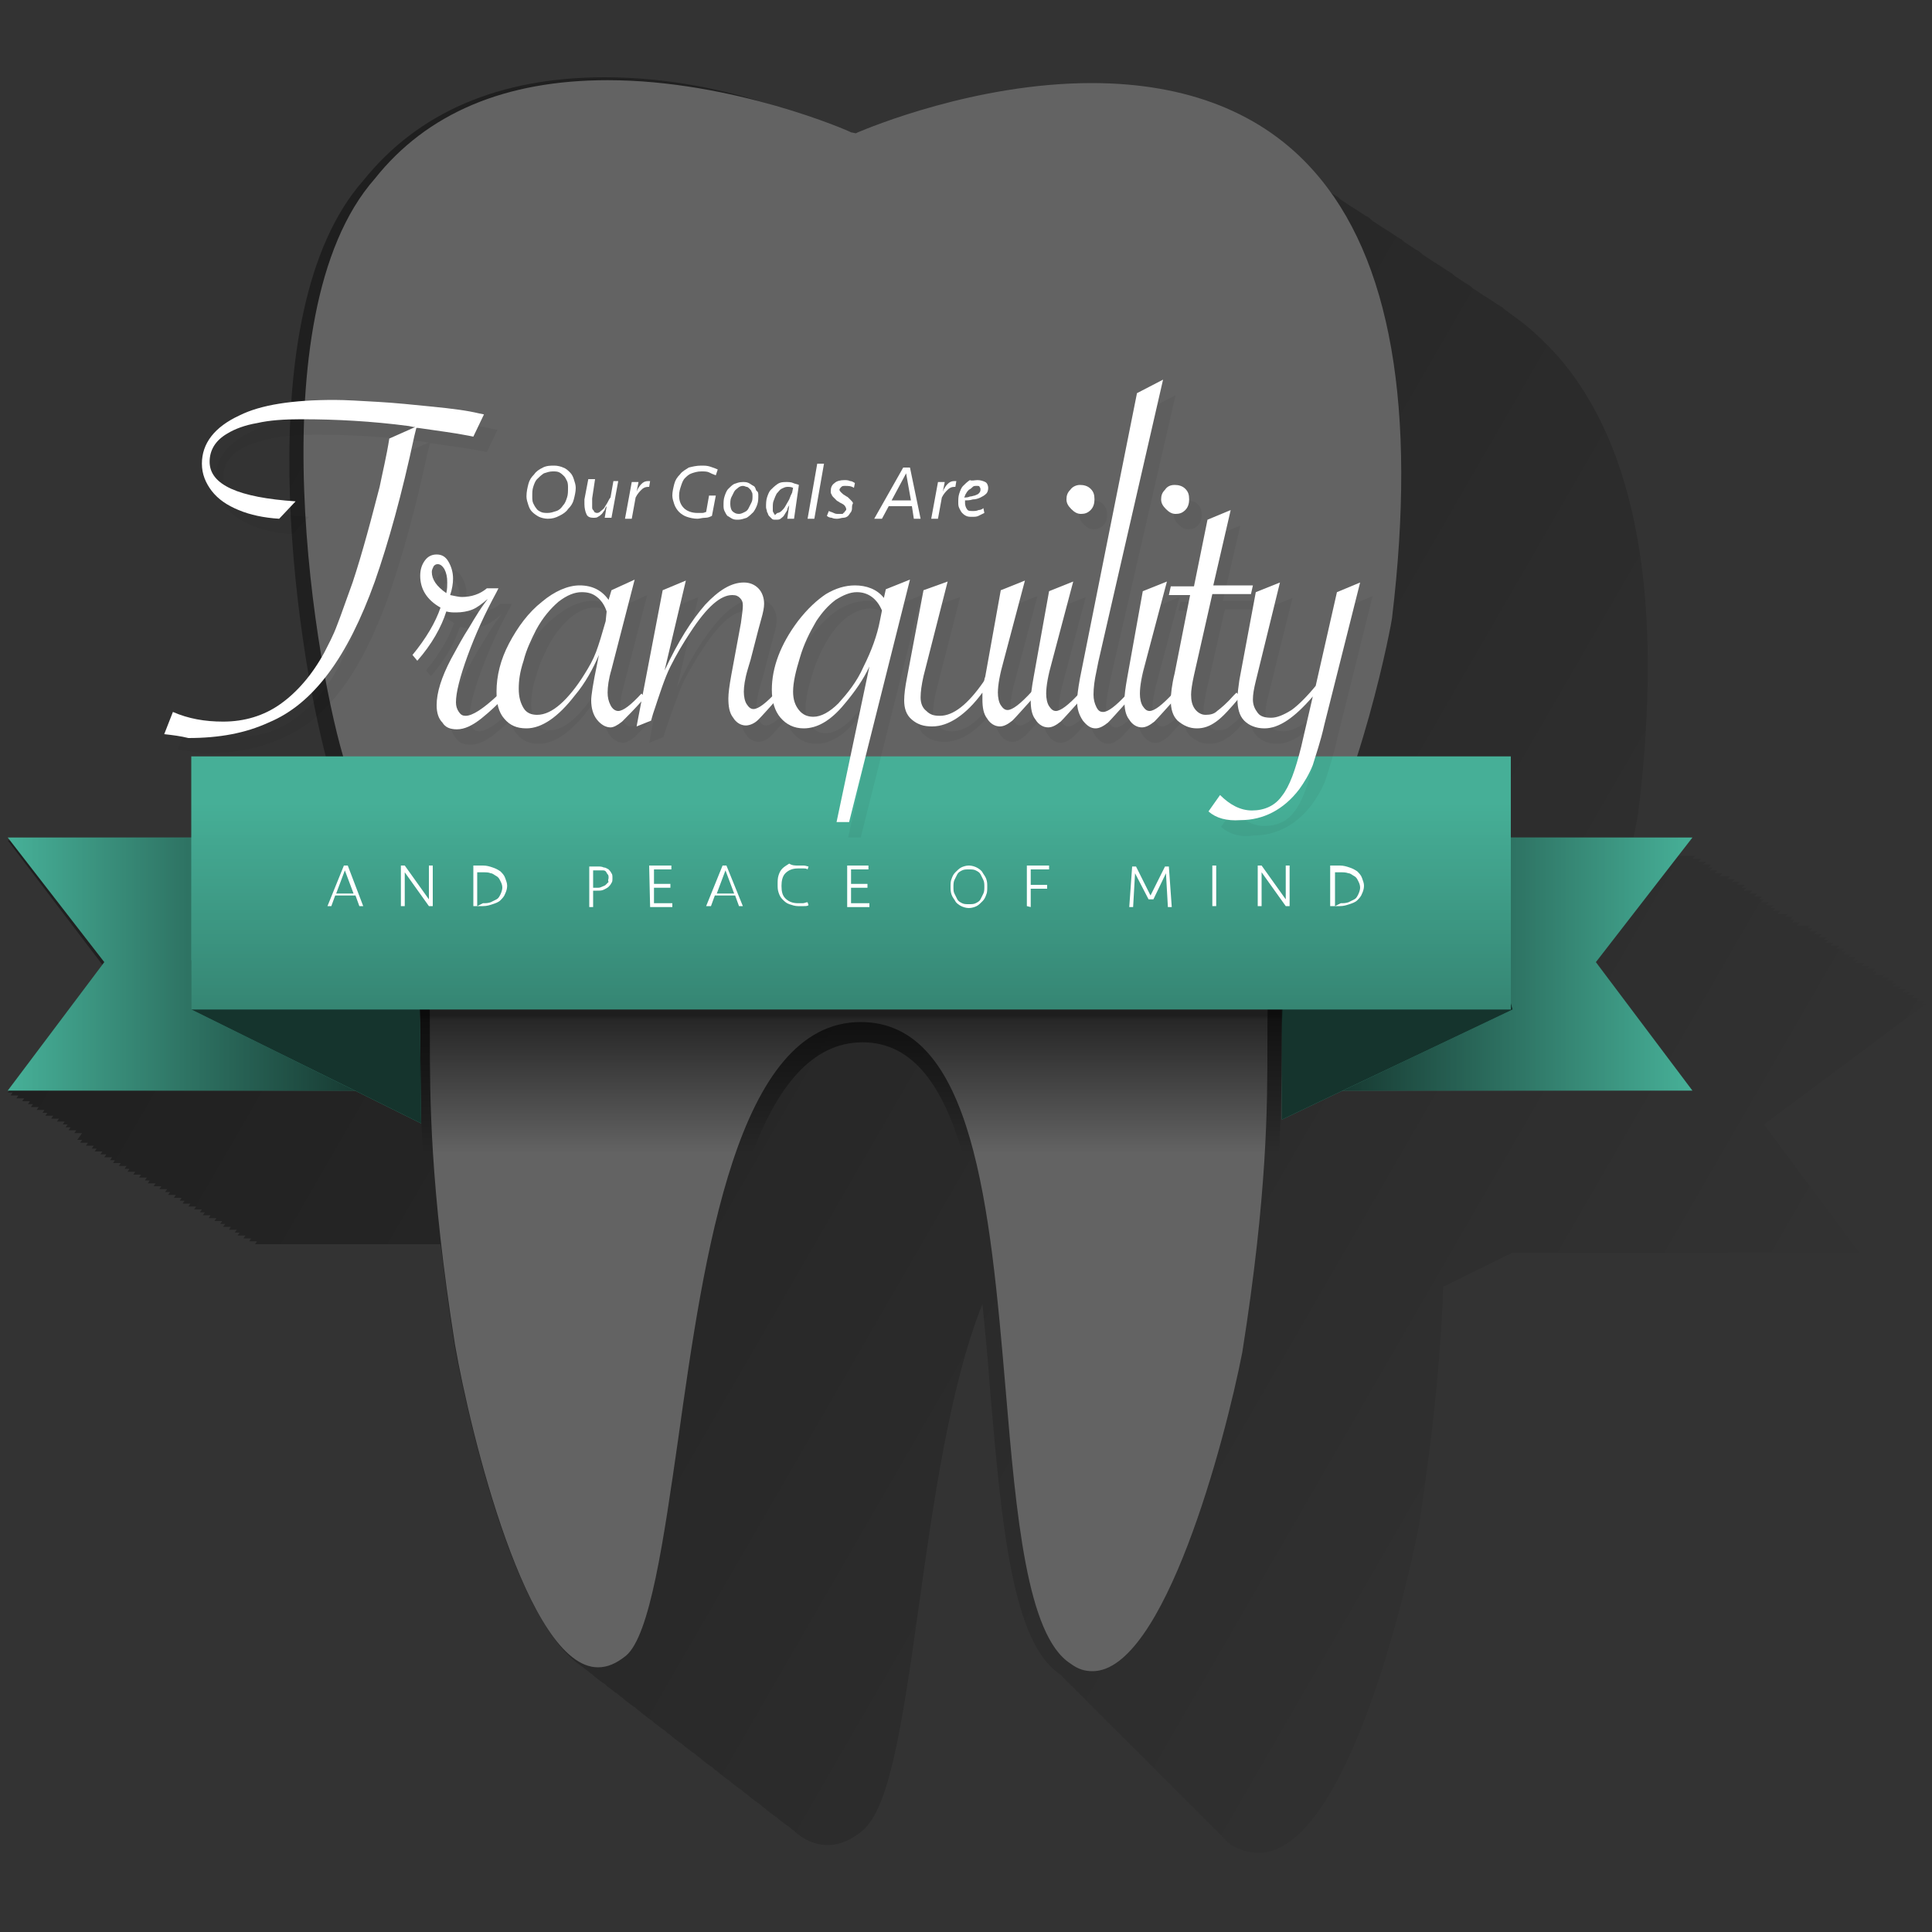<?xml version="1.0" encoding="utf-8"?>
<!-- Generator: Adobe Illustrator 18.1.1, SVG Export Plug-In . SVG Version: 6.00 Build 0)  -->
<!DOCTYPE svg PUBLIC "-//W3C//DTD SVG 1.1//EN" "http://www.w3.org/Graphics/SVG/1.1/DTD/svg11.dtd">
<svg version="1.1" id="Layer_1" xmlns="http://www.w3.org/2000/svg" xmlns:xlink="http://www.w3.org/1999/xlink" x="0px" y="0px"
	 viewBox="0 0 200 200" enable-background="new 0 0 200 200" xml:space="preserve">
<rect x="0" y="0" width="200" height="200" fill="#333333" stroke="none"/>
<linearGradient id="SVGID_1_" gradientUnits="userSpaceOnUse" x1="-120.149" y1="428.737" x2="385.937" y2="136.548" gradientTransform="matrix(0.336 0 0 -0.336 58.625 195.698)">
	<stop  offset="5.102041e-03" style="stop-color:#000000;stop-opacity:0.4"/>
	<stop  offset="1" style="stop-color:#000000;stop-opacity:0"/>
</linearGradient>
<path fill="url(#SVGID_1_)" d="M199.4,103.9h-0.5l0.3-0.3h-0.3h-0.5l0.3-0.3h-0.3h-0.5l0.3-0.3h-0.3h-0.5l0.3-0.3H197l0.3-0.3H197
	h-0.5l0.3-0.3h-0.3H196l0.3-0.3h-0.5l0.3-0.3h-0.3h-0.5l0.3-0.3h-0.3h-0.5l0.3-0.3h-0.3H194l0.3-0.3h-0.5l0.3-0.3h-0.4h-0.5l0.3-0.3
	h-0.3h-0.5l0.3-0.3h-0.3H192l0.3-0.3h-0.5l0.3-0.3h-0.3h-0.5l0.3-0.3h-0.3h-0.5l0.3-0.3h-0.5l0.3-0.3h-0.3h-0.5l0.3-0.3h-0.3h-0.6
	l0.3-0.3h-0.3H189l0.3-0.3h-0.5l0.3-0.3h-0.3h-0.5l0.3-0.3h-0.3h-0.5l0.3-0.3h-0.3h-0.5l0.3-0.3h-0.5l0.3-0.3h-0.3H186l0.3-0.3H186
	h-0.5l0.3-0.3h-0.5l0.3-0.3h-0.3h-0.5l0.3-0.3h-0.4H184l0.3-0.3H184h-0.5l0.3-0.3h-0.5l0.3-0.3h-0.3h-0.5l0.3-0.3h-0.3h-0.5l0.3-0.3
	h-0.5l0.3-0.3h-0.3h-0.5l0.3-0.3h-0.3h-0.5l0.3-0.3h-0.3h-0.6l0.3-0.3h-0.5l0.3-0.3h-0.3h-0.5l0.3-0.3h-0.3h-0.5l0.3-0.3h-0.3h-0.5
	l0.3-0.3H178l0.3-0.3H178h-0.5l0.3-0.3h-0.3H177l0.3-0.3h-0.5l0.3-0.3h-0.3h-0.5l0.3-0.3h-0.3h-0.5l0.3-0.3h-0.4h-0.5l0.3-0.3h-6.8
	l0,0c0.6-2.7,0.9-4.5,0.9-4.5V84c2.7-22-0.2-37.9-8.4-47.2c-1.1-1.2-2.3-2.4-3.6-3.4c-0.5-0.4-1.1-0.8-1.6-1.2
	c-0.2-0.1-0.4-0.3-0.5-0.4c-0.2-0.1-0.3-0.2-0.5-0.3c-0.3-0.2-0.6-0.4-0.9-0.6c-0.2-0.1-0.3-0.2-0.5-0.3c-0.3-0.2-0.6-0.4-0.9-0.6
	c-0.2-0.1-0.4-0.3-0.5-0.4c-0.2-0.1-0.3-0.2-0.5-0.3c-0.3-0.2-0.6-0.4-0.9-0.6c-0.2-0.1-0.4-0.3-0.5-0.4c-0.2-0.1-0.3-0.2-0.5-0.3
	c-0.3-0.2-0.6-0.4-0.9-0.6c-0.2-0.1-0.3-0.2-0.5-0.3c-0.3-0.2-0.6-0.4-0.9-0.6c-0.2-0.1-0.4-0.3-0.5-0.4s-0.3-0.2-0.5-0.3
	c-0.3-0.2-0.6-0.4-0.9-0.6c-0.2-0.1-0.4-0.3-0.5-0.4c-0.2-0.1-0.3-0.2-0.5-0.3c-0.3-0.2-0.6-0.4-0.9-0.6c-0.2-0.1-0.3-0.2-0.5-0.3
	c-0.3-0.2-0.6-0.4-0.9-0.6c-0.2-0.1-0.4-0.3-0.5-0.4s-0.3-0.2-0.5-0.3c-0.3-0.2-0.6-0.4-0.9-0.6c-0.2-0.1-0.3-0.2-0.5-0.3
	c-0.3-0.2-0.6-0.4-0.9-0.6c-0.2-0.1-0.4-0.3-0.5-0.4c-0.2-0.1-0.3-0.2-0.5-0.3c-0.3-0.2-0.6-0.4-0.9-0.6c-0.2-0.1-0.4-0.3-0.5-0.4
	c-0.2-0.1-0.3-0.2-0.5-0.3c-0.3-0.2-0.6-0.4-0.9-0.6c-0.2-0.1-0.3-0.2-0.5-0.3c-0.3-0.2-0.6-0.4-0.9-0.6c-0.2-0.1-0.4-0.3-0.5-0.4
	c-0.2-0.1-0.4-0.3-0.5-0.4c-5.1-3.7-11.7-5.6-19.5-5.6c-11.8,0-22.7,4.3-24.5,5.1h-0.1c-1.2-2.8-13.2-8-26.1-8
	c-10.9,0-19.3,3.6-25,10.7c-12.1,13.7-7,47.8-3.8,59.9H20V87H0.8l9.9,13l-9.9,13.1h0.5l-0.2,0.3h0.3h0.5l-0.2,0.3H2h0.5L2.3,114h0.3
	h0.5l-0.2,0.3h0.5l-0.2,0.3h0.3H4l-0.2,0.3h0.3h0.5l-0.2,0.3h0.5l-0.2,0.3H5h0.5l-0.2,0.3h0.3h0.5l-0.2,0.3h0.3h0.5l-0.2,0.3H7
	l-0.2,0.3l0,0h0.5L7.1,117h0.3h0.5l-0.2,0.3H8h0.5L8,118h0.5l-0.2,0.3h0.3h0.5l-0.2,0.3h0.3h0.5l-0.2,0.3H10l-0.2,0.3h0.3h0.5
	l-0.2,0.3h0.3H11l-0.2,0.3h0.3h0.5l-0.2,0.3h0.5l-0.2,0.3H12h0.5l-0.2,0.3h0.3h0.5l-0.2,0.3h0.5l-0.2,0.3h0.3H14l-0.2,0.3h0.3h0.5
	l-0.2,0.3h0.3h0.5l-0.2,0.3h0.5l-0.2,0.3h0.3h0.5l-0.2,0.3h0.3h0.5l-0.2,0.3h0.3h0.5l-0.2,0.3h0.5l-0.2,0.3h0.3h0.5L18,124h0.3h0.5
	l-0.2,0.3h0.5l-0.2,0.3h0.3h0.5l-0.2,0.3h0.3h0.5l-0.2,0.3h0.3h0.5l-0.2,0.3h0.5l-0.2,0.3h0.3h0.5l-0.2,0.3h0.3h0.5l-0.2,0.3h0.3H23
	l-0.2,0.3h0.5l-0.2,0.3h0.3h0.5l-0.2,0.3H24h0.5l-0.2,0.3h0.5l-0.2,0.3h0.3h0.5l-0.2,0.3h0.3H26l-0.2,0.3h0.3h0.5l-0.2,0.3h19.2
	c0.4,3.1,0.8,6.4,1.4,10.2c0.2,1.3,4.9,27.2,12.8,33.2c0.3,0.2,0.6,0.4,0.8,0.6c0.2,0.1,0.4,0.3,0.5,0.4c0.2,0.1,0.4,0.3,0.5,0.4
	c0.3,0.2,0.5,0.4,0.8,0.6c0.2,0.1,0.4,0.3,0.5,0.4c0.3,0.2,0.5,0.4,0.8,0.6c0.2,0.1,0.4,0.3,0.5,0.4c0.2,0.1,0.4,0.3,0.5,0.4
	c0.3,0.2,0.5,0.4,0.8,0.6c0.2,0.1,0.4,0.3,0.5,0.4c0.2,0.1,0.4,0.3,0.5,0.4c0.3,0.2,0.5,0.4,0.8,0.6c0.2,0.1,0.4,0.3,0.5,0.4
	c0.3,0.2,0.5,0.4,0.8,0.6c0.2,0.1,0.4,0.3,0.5,0.4c0.2,0.1,0.4,0.3,0.5,0.4c0.3,0.2,0.5,0.4,0.8,0.6c0.2,0.1,0.4,0.3,0.5,0.4
	c0.3,0.2,0.5,0.4,0.8,0.6c0.2,0.1,0.4,0.3,0.5,0.4c0.2,0.1,0.4,0.3,0.5,0.4c0.3,0.2,0.5,0.4,0.8,0.6c0.2,0.1,0.4,0.3,0.5,0.4
	c0.2,0.1,0.4,0.3,0.5,0.4c0.3,0.2,0.5,0.4,0.8,0.6c0.2,0.1,0.4,0.3,0.5,0.4c0.3,0.2,0.5,0.4,0.8,0.6c0.2,0.1,0.4,0.3,0.5,0.4
	c0.2,0.1,0.4,0.3,0.5,0.4c0.3,0.2,0.5,0.4,0.8,0.6c0.2,0.1,0.4,0.3,0.5,0.4c0.2,0.1,0.4,0.3,0.5,0.4c0.3,0.2,0.5,0.4,0.8,0.6
	c0.2,0.1,0.4,0.3,0.5,0.4c0.3,0.2,0.5,0.4,0.8,0.6c0.2,0.1,0.4,0.3,0.5,0.4c0.2,0.1,0.4,0.3,0.5,0.4c1,0.8,2.1,1.2,3.2,1.2
	c1.2,0,2.4-0.5,3.6-1.5c2.7-2.3,4-10.2,5.8-23.1c1.5-10.7,3.2-22.9,6.6-31.4c0.3,3,0.6,6,0.8,9c1.2,14,2.3,26,7.2,29.3l0,0
	c0.1,0.1,0.2,0.1,0.2,0.2l0,0c0.1,0.1,0.1,0.1,0.2,0.2l0,0c0.1,0.1,0.2,0.1,0.2,0.2l0,0c0.1,0.1,0.1,0.1,0.2,0.2l0,0
	c0.1,0.1,0.2,0.1,0.2,0.2l0,0c0.1,0.1,0.1,0.1,0.2,0.2l0,0c0.1,0.1,0.2,0.1,0.2,0.2l0,0c0.1,0.1,0.2,0.1,0.2,0.2l0,0
	c0.1,0.1,0.1,0.1,0.2,0.2l0,0c0.1,0.1,0.2,0.1,0.2,0.2l0,0c0.1,0.1,0.1,0.1,0.2,0.2l0,0c0.1,0.1,0.2,0.1,0.2,0.2l0,0
	c0.1,0.1,0.2,0.1,0.2,0.2l0,0c0.1,0.1,0.1,0.1,0.2,0.2l0,0c0.1,0.1,0.2,0.1,0.2,0.2l0,0c0.1,0.1,0.1,0.1,0.2,0.2l0,0
	c0.1,0.1,0.2,0.1,0.2,0.2l0,0c0.1,0.1,0.1,0.1,0.2,0.2l0,0c0.1,0.1,0.2,0.1,0.2,0.2l0,0c0.1,0.1,0.2,0.1,0.2,0.2l0,0
	c0.1,0.1,0.1,0.1,0.2,0.2l0,0c0.1,0.1,0.2,0.1,0.2,0.2l0,0c0.1,0.1,0.1,0.1,0.2,0.2l0,0c0.1,0.1,0.2,0.1,0.2,0.2l0,0
	c0.1,0.1,0.1,0.1,0.2,0.2l0,0c0.1,0.1,0.2,0.1,0.2,0.2l0,0c0.1,0.1,0.2,0.1,0.2,0.2l0,0c0.1,0.1,0.1,0.1,0.2,0.2l0,0
	c0.1,0.1,0.2,0.1,0.2,0.2l0,0c0.1,0.1,0.1,0.1,0.2,0.2l0,0c0.1,0.1,0.2,0.1,0.2,0.2l0,0c0.1,0.1,0.2,0.1,0.2,0.2l0,0
	c0.1,0.1,0.1,0.1,0.2,0.2l0,0c0.1,0.1,0.2,0.1,0.2,0.2l0,0c0.1,0.1,0.1,0.1,0.2,0.2l0,0c0.1,0.1,0.2,0.1,0.2,0.2l0,0
	c0.1,0.1,0.1,0.1,0.2,0.2l0,0c0.1,0.1,0.2,0.1,0.2,0.2l0,0c0.1,0.1,0.2,0.1,0.2,0.2l0,0c0.1,0.1,0.1,0.1,0.2,0.2l0,0
	c0.1,0.1,0.2,0.1,0.2,0.2l0,0c0.1,0.1,0.1,0.1,0.2,0.2l0,0c0.1,0.1,0.2,0.1,0.2,0.2l0,0c0.1,0.1,0.2,0.1,0.2,0.2l0,0
	c0.1,0.1,0.1,0.1,0.2,0.2l0,0c0.1,0.1,0.2,0.1,0.2,0.2l0,0c0.1,0.1,0.1,0.1,0.2,0.2l0,0c0.1,0.1,0.2,0.1,0.2,0.2l0,0
	c0.1,0.1,0.1,0.1,0.2,0.2l0,0c0.1,0.1,0.2,0.1,0.2,0.2l0,0c0.1,0.1,0.2,0.1,0.2,0.2l0,0c0.1,0.1,0.1,0.1,0.2,0.2l0,0
	c0.1,0.1,0.2,0.1,0.2,0.2l0,0c0.1,0.1,0.1,0.1,0.2,0.2l0,0c0.1,0.1,0.2,0.1,0.2,0.2l0,0c0.1,0.1,0.1,0.1,0.2,0.2l0,0
	c0.1,0.1,0.2,0.1,0.2,0.2l0,0c0.1,0.1,0.2,0.1,0.2,0.2l0,0c0.1,0.1,0.1,0.1,0.2,0.2l0,0c0.1,0.1,0.2,0.1,0.2,0.2l0,0
	c0.1,0.1,0.1,0.1,0.2,0.2l0,0c0.1,0.1,0.2,0.1,0.2,0.2l0,0c0.1,0.1,0.2,0.1,0.2,0.2l0,0c0.1,0.1,0.1,0.1,0.2,0.2l0,0
	c0.1,0.1,0.2,0.1,0.2,0.2l0,0c0.1,0.1,0.1,0.1,0.2,0.2l0,0c0.1,0.1,0.2,0.1,0.2,0.2l0,0c0.1,0.1,0.1,0.1,0.2,0.2l0,0
	c0.1,0.1,0.2,0.1,0.2,0.2l0,0c0.1,0.1,0.2,0.1,0.2,0.2l0,0c0.1,0.1,0.1,0.1,0.2,0.2l0,0c0.1,0.1,0.2,0.1,0.2,0.2l0,0
	c0.1,0.1,0.1,0.1,0.2,0.2l0,0c0.1,0.1,0.2,0.1,0.2,0.2l0,0c0.1,0.1,0.1,0.1,0.2,0.2l0,0c0.1,0.1,0.2,0.1,0.2,0.2l0,0
	c0.1,0.1,0.2,0.1,0.2,0.2l0,0c0.1,0.1,0.1,0.1,0.2,0.2l0,0c0.1,0.1,0.2,0.1,0.2,0.2l0,0c0.1,0.1,0.1,0.1,0.2,0.2l0,0
	c0.1,0.1,0.2,0.1,0.2,0.2l0,0c0.1,0.1,0.2,0.1,0.2,0.2l0,0c0.1,0.1,0.1,0.1,0.2,0.2l0,0c0.1,0.1,0.2,0.1,0.2,0.2l0,0
	c0.1,0.1,0.1,0.1,0.2,0.2l0,0c0.1,0.1,0.2,0.1,0.2,0.2l0,0c0.1,0.1,0.1,0.1,0.2,0.2l0,0c0.1,0.1,0.2,0.1,0.2,0.2c1,0.6,2,0.9,3,0.9
	c9.9,0,16.4-32.6,16.6-34c1.7-11,2.3-18.8,2.5-24.6l7.1-3.5h36l-9.9-13.3L199.4,103.9z"/>
<path fill="#636363" d="M38.8,18.5c5.4-6.8,13.5-10.2,24.1-10.2c13,0,25.1,5.3,25.2,5.4l0,0l0.5,0.1l0.2-0.1
	C90,13.2,101,8.6,113,8.6c9.9,0,17.7,3.1,23,9.1c8,9,10.7,24.6,8.1,46.3c0,0.2-3.1,17.3-9.6,28.4c-3.3,5.7-3.3,9.1-3.3,15.9
	c0,6.1,0,15.3-2.6,31.7c-1.8,9.2-8.1,33-15.5,33c-0.8,0-1.5-0.2-2.3-0.8c-4.5-2.9-5.6-15.3-6.7-28.4c-1.6-18.7-3.3-38-15-38
	c-12.8,0-16.2,24-18.9,43.2c-1.5,10.4-2.9,20.3-5.4,22.4c-1,0.8-1.9,1.2-2.9,1.2l0,0c-7.3,0-13.2-24.2-14.8-33.4
	c-2.6-16.4-2.6-25.7-2.6-31.8c0-6.8,0-10.3-3.3-15.9c-1.9-3.3-3.7-7.4-5.4-12.3C32.8,70,26.3,32.7,38.8,18.5z"/>
<g>
	<g>
		<path fill="#FFFFFF" d="M59.6,50.5c0,0.4-0.1,0.8-0.2,1.2s-0.3,0.7-0.6,1c-0.2,0.3-0.5,0.5-0.9,0.7s-0.7,0.3-1.2,0.3
			c-0.3,0-0.7-0.1-0.9-0.2s-0.5-0.3-0.7-0.5s-0.3-0.4-0.4-0.7s-0.2-0.6-0.2-0.9c0-0.5,0.1-0.9,0.2-1.3c0.1-0.4,0.3-0.7,0.6-1
			c0.2-0.3,0.5-0.5,0.9-0.7s0.8-0.2,1.2-0.2c0.3,0,0.7,0.1,0.9,0.2c0.3,0.1,0.5,0.3,0.7,0.5s0.3,0.4,0.4,0.7
			C59.5,49.9,59.6,50.2,59.6,50.5z M56.7,53.1c0.3,0,0.6-0.1,0.9-0.2c0.3-0.1,0.5-0.3,0.7-0.6c0.2-0.2,0.3-0.5,0.4-0.8
			s0.1-0.6,0.1-1c0-0.2,0-0.5-0.1-0.7s-0.2-0.4-0.3-0.5c-0.1-0.1-0.3-0.3-0.5-0.4s-0.4-0.1-0.7-0.1c-0.3,0-0.6,0.1-0.9,0.2
			c-0.3,0.2-0.5,0.4-0.7,0.6s-0.3,0.5-0.4,0.8s-0.1,0.6-0.1,1c0,0.2,0,0.5,0.1,0.7s0.2,0.4,0.3,0.5c0.1,0.2,0.3,0.3,0.5,0.4
			C56.2,53.1,56.5,53.1,56.7,53.1z"/>
		<path fill="#FFFFFF" d="M64,49.8l-0.7,3.8h-0.7l0.2-1.2c-0.1,0.1-0.2,0.3-0.2,0.4c-0.1,0.1-0.2,0.3-0.3,0.4
			c-0.1,0.1-0.2,0.2-0.4,0.3c-0.1,0.1-0.3,0.1-0.5,0.1c-0.3,0-0.6-0.1-0.7-0.4c-0.1-0.2-0.2-0.6-0.2-1c0-0.2,0-0.3,0-0.5l0.4-2.1
			h0.7l-0.3,2c0,0.1,0,0.2,0,0.3s0,0.2,0,0.3s0,0.2,0,0.3s0,0.2,0.1,0.3s0.1,0.1,0.1,0.2c0.1,0,0.1,0.1,0.3,0.1s0.3-0.1,0.4-0.2
			c0.1-0.1,0.3-0.2,0.4-0.4s0.2-0.3,0.3-0.5c0.1-0.2,0.2-0.4,0.3-0.5l0.3-1.7L64,49.8L64,49.8L64,49.8z"/>
		<path fill="#FFFFFF" d="M67.2,50.4L67.2,50.4c-0.1,0-0.1,0-0.1,0c-0.3,0-0.5,0.1-0.7,0.3s-0.4,0.4-0.6,0.8l-0.4,2.2h-0.7l0.7-3.8
			h0.7l-0.2,1c0.1-0.3,0.3-0.6,0.5-0.8s0.4-0.3,0.7-0.3h0.1h0.1L67.2,50.4z"/>
		<path fill="#FFFFFF" d="M72.6,48.2c0.3,0,0.6,0,0.9,0.1s0.6,0.2,0.8,0.3l-0.2,0.6c-0.3-0.1-0.5-0.2-0.7-0.3s-0.5-0.1-0.8-0.1
			c-0.4,0-0.7,0.1-1,0.2c-0.3,0.1-0.5,0.3-0.7,0.5s-0.3,0.5-0.4,0.8s-0.2,0.6-0.2,1c0,0.6,0.2,1,0.5,1.3s0.8,0.5,1.4,0.5
			c0.2,0,0.3,0,0.5,0S73,53,73.1,53l0.3-1.7h0.7l-0.4,2.1c-0.2,0.1-0.4,0.2-0.7,0.2c-0.3,0-0.6,0.1-0.8,0.1c-0.4,0-0.8-0.1-1.1-0.2
			c-0.3-0.1-0.6-0.3-0.8-0.5c-0.2-0.2-0.4-0.5-0.5-0.8s-0.2-0.6-0.2-0.9c0-0.4,0.1-0.8,0.2-1.2s0.3-0.7,0.6-1
			c0.2-0.3,0.6-0.5,0.9-0.7C71.7,48.3,72.1,48.2,72.6,48.2z"/>
		<path fill="#FFFFFF" d="M78.5,51.3c0,0.3,0,0.6-0.1,0.9c-0.1,0.3-0.2,0.5-0.4,0.8c-0.2,0.2-0.4,0.4-0.7,0.6
			c-0.3,0.1-0.6,0.2-0.9,0.2c-0.2,0-0.4,0-0.6-0.1s-0.3-0.2-0.5-0.3c-0.1-0.1-0.2-0.3-0.3-0.5c-0.1-0.2-0.1-0.4-0.1-0.6
			c0-0.3,0-0.6,0.1-0.9c0.1-0.3,0.2-0.6,0.4-0.8c0.2-0.2,0.4-0.4,0.6-0.5c0.3-0.1,0.5-0.2,0.9-0.2c0.2,0,0.4,0,0.6,0.1
			s0.3,0.2,0.5,0.3s0.2,0.3,0.3,0.5C78.5,50.9,78.5,51.1,78.5,51.3z M76.5,53.2c0.2,0,0.4-0.1,0.6-0.2s0.3-0.2,0.4-0.4
			s0.2-0.4,0.3-0.6c0.1-0.2,0.1-0.4,0.1-0.7c0-0.1,0-0.3-0.1-0.4c0-0.1-0.1-0.2-0.2-0.3s-0.2-0.2-0.3-0.2s-0.2-0.1-0.4-0.1
			c-0.2,0-0.4,0.1-0.5,0.2s-0.3,0.2-0.4,0.4s-0.2,0.4-0.3,0.6c-0.1,0.2-0.1,0.5-0.1,0.7c0,0.3,0.1,0.6,0.2,0.7
			C76,53.1,76.2,53.2,76.5,53.2z"/>
		<path fill="#FFFFFF" d="M82.2,53.7h-0.7l0.2-1.4c-0.1,0.2-0.2,0.3-0.2,0.5c-0.1,0.2-0.2,0.3-0.3,0.5s-0.3,0.3-0.4,0.4
			s-0.3,0.1-0.5,0.1s-0.3,0-0.4-0.1s-0.2-0.2-0.3-0.3c-0.1-0.1-0.1-0.3-0.2-0.4c0-0.2-0.1-0.3-0.1-0.5c0-0.3,0-0.7,0.1-1
			s0.2-0.6,0.4-0.8c0.2-0.2,0.4-0.4,0.7-0.6s0.6-0.2,0.9-0.2c0.2,0,0.5,0,0.7,0.1s0.4,0.1,0.6,0.2L82.2,53.7z M80.5,53.1
			c0.1,0,0.3-0.1,0.4-0.2c0.1-0.1,0.3-0.3,0.4-0.5s0.3-0.5,0.4-0.7c0.1-0.3,0.2-0.5,0.3-0.7l0.1-0.5c-0.2-0.1-0.4-0.1-0.6-0.1
			s-0.4,0.1-0.6,0.2c-0.2,0.1-0.3,0.3-0.5,0.5c-0.1,0.2-0.2,0.4-0.3,0.7C80,52,80,52.3,80,52.5c0,0.1,0,0.2,0,0.3s0,0.2,0.1,0.3
			c0,0.1,0.1,0.1,0.1,0.2S80.4,53.1,80.5,53.1z"/>
		<path fill="#FFFFFF" d="M83.6,53.7l1-5.7h0.7l-1,5.7H83.6z"/>
		<path fill="#FFFFFF" d="M88.2,52.5c0,0.2,0,0.3-0.1,0.5c-0.1,0.1-0.2,0.3-0.3,0.4s-0.3,0.2-0.5,0.2s-0.4,0.1-0.6,0.1
			s-0.4,0-0.6-0.1c-0.2,0-0.4-0.1-0.5-0.2l0.2-0.5c0.2,0.1,0.3,0.1,0.5,0.2s0.3,0.1,0.5,0.1c0.1,0,0.2,0,0.3,0c0.1,0,0.2,0,0.2-0.1
			c0.1,0,0.1-0.1,0.2-0.2s0.1-0.1,0.1-0.2c0-0.1-0.1-0.3-0.2-0.4c-0.1-0.1-0.3-0.2-0.5-0.3c-0.1-0.1-0.2-0.1-0.3-0.2
			s-0.2-0.2-0.3-0.3c-0.1-0.1-0.2-0.2-0.2-0.3C86,51.1,86,51,86,50.8c0-0.3,0.1-0.6,0.4-0.8c0.2-0.2,0.6-0.3,1-0.3
			c0.2,0,0.4,0,0.6,0.1c0.2,0,0.3,0.1,0.5,0.2l-0.1,0.5c-0.3-0.2-0.6-0.2-0.9-0.2c-0.2,0-0.3,0-0.4,0.1s-0.2,0.2-0.2,0.3
			s0.1,0.2,0.2,0.3s0.2,0.2,0.4,0.3c0.1,0.1,0.2,0.1,0.3,0.2c0.1,0.1,0.2,0.2,0.3,0.3c0.1,0.1,0.2,0.2,0.2,0.3
			C88.2,52.3,88.2,52.4,88.2,52.5z"/>
		<path fill="#FFFFFF" d="M94.4,52.4H92l-0.7,1.3h-0.8l3-5.3h0.7l1.1,5.3h-0.7L94.4,52.4z M92.3,51.8h2L93.8,49L92.3,51.8z"/>
		<path fill="#FFFFFF" d="M98.9,50.4C98.8,50.4,98.8,50.4,98.9,50.4c-0.1,0-0.1,0-0.1,0c-0.3,0-0.5,0.1-0.7,0.3s-0.4,0.4-0.6,0.8
			l-0.4,2.2h-0.7l0.7-3.8h0.7l-0.2,1c0.1-0.3,0.3-0.6,0.5-0.8s0.4-0.3,0.7-0.3h0.1H99L98.9,50.4z"/>
		<path fill="#FFFFFF" d="M101.2,49.7c0.3,0,0.6,0.1,0.8,0.2s0.3,0.4,0.3,0.6c0,0.3-0.1,0.5-0.2,0.6c-0.2,0.2-0.4,0.3-0.6,0.4
			c-0.2,0.1-0.5,0.2-0.8,0.2c-0.3,0.1-0.6,0.1-0.8,0.1c0,0.1,0,0.2,0,0.3c0,0.2,0.1,0.5,0.2,0.6c0.1,0.2,0.3,0.2,0.6,0.2
			c0.2,0,0.4,0,0.6-0.1c0.2,0,0.4-0.1,0.5-0.2l0.1,0.5c-0.2,0.1-0.4,0.2-0.6,0.3s-0.4,0.1-0.7,0.1c-0.2,0-0.4,0-0.6-0.1
			s-0.3-0.2-0.4-0.3s-0.2-0.3-0.3-0.5c-0.1-0.2-0.1-0.4-0.1-0.6c0-0.3,0-0.6,0.1-0.9c0.1-0.3,0.2-0.6,0.4-0.8
			c0.2-0.2,0.4-0.4,0.7-0.6C100.6,49.8,100.9,49.7,101.2,49.7z M101.1,50.3c-0.2,0-0.3,0-0.4,0.1s-0.2,0.2-0.4,0.3
			c-0.1,0.1-0.2,0.2-0.3,0.4c-0.1,0.1-0.1,0.3-0.2,0.4c0.2,0,0.4,0,0.6-0.1c0.2,0,0.4-0.1,0.5-0.1c0.2-0.1,0.3-0.1,0.4-0.2
			c0.1-0.1,0.2-0.2,0.2-0.4c0-0.1,0-0.2-0.1-0.3C101.4,50.3,101.3,50.3,101.1,50.3z"/>
	</g>
</g>
<g>
	<g>
		<polygon fill="#46af97" points="42.7,112.9 42.7,86.7 0.8,86.7 10.8,99.6 0.8,112.9 		"/>
		
			<linearGradient id="SVGID_2_" gradientUnits="userSpaceOnUse" x1="-171.895" y1="285.071" x2="-47.341" y2="285.071" gradientTransform="matrix(0.336 0 0 -0.336 58.625 195.698)">
			<stop  offset="1.020408e-02" style="stop-color:#000000;stop-opacity:0"/>
			<stop  offset="0.897" style="stop-color:#000000;stop-opacity:0.7"/>
		</linearGradient>
		<polygon fill="url(#SVGID_2_)" points="42.7,112.9 42.7,86.7 0.8,86.7 10.8,99.6 0.8,112.9 		"/>
	</g>
</g>
<polygon fill="#46af97" points="19.8,99.4 19.8,104.5 43.6,116.3 43.4,99.4 "/>
<g>
	<g>
		<polygon fill="#46af97" points="133.3,112.9 133.3,86.7 175.2,86.7 165.2,99.6 175.2,112.9 		"/>
		
			<linearGradient id="SVGID_3_" gradientUnits="userSpaceOnUse" x1="346.536" y1="285.071" x2="221.982" y2="285.071" gradientTransform="matrix(0.336 0 0 -0.336 58.625 195.698)">
			<stop  offset="5.102041e-03" style="stop-color:#000000;stop-opacity:0"/>
			<stop  offset="0.897" style="stop-color:#000000;stop-opacity:0.7"/>
		</linearGradient>
		<polygon fill="url(#SVGID_3_)" points="133.3,112.9 133.3,86.7 175.2,86.7 165.2,99.6 175.2,112.9 		"/>
	</g>
	<polygon fill="#46af97" points="155,99.1 156.6,104.5 132.7,115.9 132.7,99.1 	"/>
</g>
<polygon opacity="0.7" enable-background="new    " points="19.8,99.4 19.8,104.5 43.6,116.3 43.4,99.4 "/>
<polygon opacity="0.7" enable-background="new    " points="155,99.1 156.6,104.5 132.7,115.9 132.7,99.1 "/>
<g>
	
		<linearGradient id="SVGID_4_" gradientUnits="userSpaceOnUse" x1="87.618" y1="339.927" x2="87.618" y2="292.127" gradientTransform="matrix(0.336 0 0 0.336 58.625 5.302)">
		<stop  offset="5.102041e-03" style="stop-color:#000000;stop-opacity:0"/>
		<stop  offset="0.867" style="stop-color:#000000;stop-opacity:0.607"/>
		<stop  offset="0.897" style="stop-color:#000000;stop-opacity:0.7"/>
	</linearGradient>
	<path fill="url(#SVGID_4_)" d="M43.4,103.6c0.1,1.4,0.1,2.9,0.1,4.7c0,2.9,0,6.6,0.3,11.3h34c2.6-7,6.2-11.7,11.5-11.7
		s8.4,4.7,10.4,11.7h32.7c0.2-4.4,0.3-7.8,0.3-10.5c0-2.2,0-3.9,0.1-5.6L43.4,103.6L43.4,103.6z"/>
	<rect x="19.8" y="78.3" fill="#46af97" width="136.6" height="26.2"/>
	
		<linearGradient id="SVGID_5_" gradientUnits="userSpaceOnUse" x1="87.618" y1="334.982" x2="87.618" y2="254.953" gradientTransform="matrix(0.336 0 0 -0.336 58.625 195.698)">
		<stop  offset="0" style="stop-color:#000000;stop-opacity:0"/>
		<stop  offset="1" style="stop-color:#000000;stop-opacity:0.3"/>
	</linearGradient>
	<rect x="19.8" y="78.3" fill="url(#SVGID_5_)" width="136.6" height="26.2"/>
</g>
<g>
	<g opacity="5.000000e-02">
		<path d="M18.4,77.6l0.9-2.3c1.6,0.7,3.3,1,5.2,1c2.2,0,4.2-0.6,5.9-1.8c1.7-1.2,3.3-3,4.6-5.4c0.4-0.8,0.9-1.7,1.3-2.8
			c0.4-1,0.9-2.5,1.6-4.4c0.5-1.5,1-3.2,1.5-5s0.9-3.4,1.3-4.9c0.3-1.5,0.7-3.1,1-5l2.7-1.2h-0.2l-0.5-0.1
			c-3.8-0.5-7.5-0.7-11.1-0.7c-1.8,0-3.3,0.1-4.6,0.4s-2.3,0.6-3.1,1.1c-1.2,0.7-1.8,1.7-1.8,2.9c0,2.4,3,3.7,8.9,4.1l-1.7,1.8
			c-1.6-0.1-3-0.4-4.2-0.9s-2.1-1.1-2.8-2c-0.6-0.8-1-1.7-1-2.8c0-2.1,1.3-3.8,3.9-5c2.2-1.1,5.5-1.6,9.8-1.6c1.2,0,2.7,0.1,4.5,0.2
			c1.8,0.1,3.7,0.3,5.7,0.5c2,0.2,3.6,0.4,4.8,0.7l0.5,0.1l-1.1,2.3l-0.5-0.1c-1.5-0.3-3.2-0.5-5.2-0.8h-0.2l-0.1,0.4l-0.1,0.4
			c-1.3,6.1-2.7,11.1-4.1,15.1c-1.4,3.9-3,7.1-4.8,9.5s-3.8,4.1-6.2,5.1c-2.4,1.1-5.1,1.6-8.3,1.6C20,77.8,19.2,77.7,18.4,77.6z"/>
		<path d="M44.1,69.4c1.4-1.7,2.4-3.4,2.9-4.9c-1.4-0.8-2.1-1.9-2.1-3.3c0-0.7,0.2-1.2,0.5-1.6c0.3-0.4,0.7-0.6,1.2-0.6
			s0.9,0.2,1.2,0.7c0.3,0.5,0.5,1.1,0.5,1.8c0,0.5-0.1,1.1-0.3,1.7c0.5,0.1,0.9,0.2,1.2,0.2c1,0,1.9-0.3,2.6-0.9H53l-0.2,0.4
			c-1.2,2.2-2.2,4.4-3,6.6c-0.8,2.2-1.2,3.8-1.2,4.8c0,0.4,0.1,0.7,0.3,1c0.2,0.3,0.4,0.4,0.7,0.4c0.7,0,1.8-0.7,3.4-2.2l0.4,0.5
			c-0.5,0.5-1.2,1.2-2.2,2c-0.9,0.7-1.7,1.1-2.5,1.1c-0.7,0-1.2-0.2-1.5-0.7c-0.4-0.4-0.6-1-0.6-1.8c0-1.3,0.5-2.9,1.5-4.8
			c0.4-0.7,0.8-1.5,1.4-2.5c0.6-0.9,1.2-2.1,2.1-3.3l0.3-0.4c-0.6,0.5-1.1,0.9-1.6,1.1c-0.5,0.2-1.1,0.3-1.7,0.3c-0.3,0-0.6,0-1-0.1
			c-0.5,1.6-1.5,3.4-3,5.1L44.1,69.4z M47.5,63c0.1-0.4,0.1-0.8,0.1-1.1c0-0.6-0.1-1-0.3-1.4S46.9,60,46.6,60
			c-0.2,0-0.3,0.1-0.4,0.2c-0.1,0.2-0.2,0.4-0.2,0.6C45.9,61.7,46.5,62.4,47.5,63z"/>
		<path d="M67,61.6l-2.4,9.3c-0.3,1-0.4,1.8-0.4,2.4c0,0.5,0.1,0.9,0.3,1.3c0.2,0.4,0.5,0.6,0.8,0.6c0.5,0,1.3-0.6,2.4-1.8l0.4,0.4
			l-0.3,0.3c-0.9,1-1.6,1.7-2.1,2.2c-0.5,0.4-0.9,0.6-1.2,0.6c-0.5,0-1-0.3-1.4-0.8c-0.4-0.6-0.6-1.2-0.6-2c0-0.5,0.2-1.8,0.6-3.7
			l0.2-1c-0.6,1.4-1.4,2.9-2.5,4.2c-1.7,2.2-3.4,3.4-5,3.4c-1,0-1.7-0.3-2.3-1c-0.6-0.7-0.8-1.6-0.8-2.8c0-1.6,0.4-3.3,1.3-5
			s2-3.2,3.4-4.3c1.3-1.1,2.7-1.7,3.9-1.7c1.3,0,2.3,0.5,3,1.5l0.3-1L67,61.6z M64.1,64.9c-0.2-0.6-0.5-1.1-1-1.5s-1-0.5-1.6-0.5
			c-0.7,0-1.5,0.3-2.4,1c-0.8,0.7-1.6,1.6-2.3,2.9c-0.5,1-1,2-1.3,3.2c-0.4,1.2-0.5,2.1-0.5,2.9c0,0.9,0.2,1.5,0.5,2
			s0.8,0.7,1.4,0.7c0.8,0,1.6-0.4,2.4-1.1s1.7-1.8,2.5-3.1c0.5-0.8,0.9-1.5,1.2-2.3c0.3-0.8,0.6-1.8,1-3.2L64.1,64.9z"/>
		<path d="M67.2,76.9l2.7-14.1l2.4-1l-2.2,9.3c1.4-3,2.8-5.2,4.2-6.8c1.4-1.6,2.7-2.3,4-2.3c0.6,0,1.1,0.2,1.5,0.6
			c0.4,0.4,0.6,1,0.6,1.6c0,0.4-0.1,0.9-0.3,1.6l-0.3,1.1L79,70l-0.3,1c-0.3,1-0.4,1.8-0.4,2.3s0.1,1,0.3,1.3
			c0.2,0.3,0.4,0.5,0.7,0.5c0.5,0,1.3-0.6,2.5-1.9l0.4,0.4l-0.3,0.3c-1,1.1-1.7,1.9-2.1,2.3s-0.9,0.6-1.3,0.6c-0.5,0-1-0.3-1.3-0.8
			c-0.4-0.5-0.5-1.2-0.5-2c0-0.5,0.1-1.3,0.3-2.4l1-5.4c0.1-0.8,0.2-1.4,0.2-1.8c0-0.4-0.1-0.6-0.3-0.8c-0.2-0.2-0.4-0.3-0.8-0.3
			c-1.2,0-2.6,1.2-4.3,3.8c-0.8,1.2-1.5,2.4-2.1,3.6c-0.5,1.2-1.1,2.8-1.8,4.9l-0.2,0.7L67.2,76.9z"/>
		<path d="M95.4,61.6l-6.3,25.1h-1.3l3.5-16.1c-0.6,1.3-1.5,2.6-2.6,3.9c-1.4,1.7-2.8,2.5-4.2,2.5c-1,0-1.8-0.4-2.4-1.1
			s-0.9-1.7-0.9-2.9c0-2.3,0.9-4.7,2.7-7.1c1-1.3,2-2.2,2.9-2.8c1-0.6,2-0.9,3-0.9c1.2,0,2.3,0.4,3,1.3l0.2-0.9L95.4,61.6z
			 M92.6,64.8C92.1,63.6,91.2,63,90,63c-0.7,0-1.4,0.3-2.2,0.8c-0.8,0.6-1.4,1.3-2,2.2c-0.7,1.2-1.3,2.4-1.7,3.8
			c-0.4,1.3-0.7,2.5-0.7,3.5c0,0.8,0.2,1.4,0.6,1.9s0.9,0.7,1.5,0.7c0.8,0,1.7-0.5,2.6-1.4c0.9-1,1.9-2.2,2.6-3.8
			c0.8-1.6,1.4-3.2,1.7-4.8L92.6,64.8z"/>
		<path d="M99.4,61.8l-2.5,9.8c-0.2,0.9-0.3,1.6-0.3,2.2s0.2,1.1,0.6,1.4c0.4,0.4,0.8,0.5,1.4,0.5c1.4,0,2.9-1.2,4.5-3.5l0.1-0.2
			c0-0.2,0.1-0.3,0.1-0.4l1.6-8.9l2.5-1l-2.2,8.3c-0.4,1.4-0.6,2.5-0.6,3.3c0,0.5,0.1,1,0.3,1.3c0.2,0.3,0.4,0.5,0.7,0.5
			c0.5,0,1.3-0.6,2.5-1.9l0.4,0.4l-0.3,0.3c-1,1.1-1.7,1.9-2.1,2.3c-0.5,0.4-0.9,0.6-1.3,0.6c-0.5,0-1-0.3-1.3-0.8
			c-0.4-0.5-0.5-1.2-0.5-2c0-0.3,0-0.5,0-0.7c-1.7,2.3-3.5,3.5-5.2,3.5c-0.9,0-1.5-0.2-2.1-0.7s-0.8-1.2-0.8-2
			c0-0.6,0.1-1.4,0.3-2.4l1.7-9L99.4,61.8z"/>
		<path d="M112.4,61.8l-2.2,8.3c-0.4,1.4-0.6,2.5-0.6,3.3c0,0.5,0.1,1,0.3,1.3c0.2,0.3,0.4,0.5,0.7,0.5c0.5,0,1.3-0.6,2.5-1.9
			l0.4,0.4l-0.3,0.3c-1,1.1-1.7,1.9-2.1,2.3c-0.5,0.4-0.9,0.6-1.3,0.6c-0.5,0-1-0.3-1.3-0.8c-0.4-0.5-0.5-1.2-0.5-2
			c0-0.5,0.1-1.3,0.3-2.4l1.6-8.9L112.4,61.8z M113.1,51.8c0.4,0,0.8,0.1,1.1,0.4c0.3,0.3,0.4,0.6,0.4,1.1s-0.1,0.8-0.4,1.1
			s-0.6,0.4-1,0.4s-0.7-0.2-1-0.5s-0.5-0.6-0.5-1s0.1-0.7,0.4-1C112.3,52,112.7,51.8,113.1,51.8z"/>
		<path d="M121.7,40.9L115,70.1l-0.2,1c-0.2,0.9-0.3,1.7-0.3,2.4c0,0.5,0.1,0.9,0.3,1.3c0.2,0.3,0.4,0.5,0.7,0.5
			c0.5,0,1.3-0.6,2.5-1.9l0.4,0.4l-0.3,0.3c-1,1.1-1.7,1.9-2.1,2.3c-0.5,0.4-0.9,0.6-1.3,0.6c-0.5,0-0.9-0.3-1.3-0.8
			c-0.4-0.6-0.6-1.2-0.6-2c0-0.5,0.1-1.3,0.3-2.4l5.9-29.5L121.7,40.9z"/>
		<path d="M122.1,61.8l-2.2,8.3c-0.4,1.4-0.6,2.5-0.6,3.3c0,0.5,0.1,1,0.3,1.3c0.2,0.3,0.4,0.5,0.7,0.5c0.5,0,1.3-0.6,2.5-1.9
			l0.4,0.4L123,74c-1,1.1-1.7,1.9-2.1,2.3c-0.5,0.4-0.9,0.6-1.3,0.6c-0.5,0-1-0.3-1.3-0.8c-0.4-0.5-0.5-1.2-0.5-2
			c0-0.5,0.1-1.3,0.3-2.4l1.6-8.9L122.1,61.8z M122.9,51.8c0.4,0,0.8,0.1,1.1,0.4c0.3,0.3,0.4,0.6,0.4,1.1s-0.1,0.8-0.4,1.1
			s-0.6,0.4-1,0.4s-0.7-0.2-1-0.5s-0.5-0.6-0.5-1s0.1-0.7,0.4-1C122.1,52,122.5,51.8,122.9,51.8z"/>
		<path d="M126.8,63.1l-1.9,8.4c-0.2,0.9-0.3,1.6-0.3,2c0,0.6,0.1,1.1,0.4,1.5s0.7,0.6,1.1,0.6s0.9-0.1,1.2-0.4
			c0.4-0.3,1-0.8,1.7-1.6l0.3-0.3l0.4,0.4c-1,1.2-1.8,2.1-2.5,2.6s-1.3,0.7-2,0.7c-0.8,0-1.4-0.3-2-0.8c-0.5-0.5-0.7-1.2-0.7-2.1
			c0-0.6,0.1-1.6,0.4-2.8l1.6-8.1H122l0.2-0.9h2.4l1.4-6.9l2.4-1l-1.8,7.8h4.1l-0.2,0.9L126.8,63.1L126.8,63.1z"/>
		<path d="M126.4,85.6l1.2-1.7c1,1,2.1,1.6,3.3,1.6c1.3,0,2.4-0.5,3.1-1.5c0.8-1,1.4-2.7,2-5.1l1.2-5.2c-1.9,2.2-3.5,3.3-5,3.3
			c-0.9,0-1.6-0.3-2.1-0.8s-0.7-1.3-0.7-2.2c0-0.6,0.1-1.3,0.2-2l1.7-9.1l2.5-1L131.3,72c-0.2,0.8-0.3,1.4-0.3,1.8
			c0,0.6,0.2,1,0.5,1.4s0.8,0.5,1.4,0.5s1.3-0.3,2.1-0.8c0.7-0.5,1.6-1.4,2.5-2.5l2.2-9.7l2.4-1l-3.7,14.9c-0.4,1.8-0.9,3.2-1.2,4.2
			c-0.4,1-0.9,1.8-1.4,2.5c-1.6,2.1-3.7,3.2-6.1,3.2C128.3,86.7,127.2,86.3,126.4,85.6z"/>
	</g>
	<g>
		<g>
			<path fill="#FFFFFF" d="M17,76l0.9-2.3c1.6,0.7,3.3,1,5.2,1c2.2,0,4.2-0.6,5.9-1.8c1.7-1.2,3.3-3,4.6-5.4
				c0.4-0.8,0.9-1.7,1.3-2.8c0.4-1,0.9-2.5,1.6-4.4c0.5-1.5,1-3.2,1.5-5s0.9-3.4,1.3-4.9c0.3-1.5,0.7-3.1,1-5l2.7-1.2h-0.2l-0.5-0.1
				c-3.8-0.5-7.5-0.7-11.1-0.7c-1.8,0-3.3,0.1-4.6,0.4c-1.2,0.2-2.3,0.6-3.1,1.1c-1.2,0.7-1.8,1.7-1.8,2.9c0,2.4,3,3.7,8.9,4.1
				l-1.7,1.8c-1.6-0.1-3-0.4-4.2-0.9s-2.1-1.1-2.8-2c-0.6-0.8-1-1.7-1-2.8c0-2.1,1.3-3.8,3.9-5c2.2-1.1,5.5-1.6,9.8-1.6
				c1.2,0,2.7,0.1,4.5,0.2c1.8,0.1,3.7,0.3,5.7,0.5c2,0.2,3.6,0.4,4.8,0.7l0.5,0.1L49,45.2l-0.5-0.1c-1.5-0.3-3.2-0.5-5.2-0.8h-0.2
				L43,44.7l-0.1,0.4c-1.3,6.1-2.7,11.1-4.1,15.1c-1.4,3.9-3,7.1-4.8,9.5s-3.8,4.1-6.2,5.1c-2.4,1.1-5.1,1.6-8.3,1.6
				C18.7,76.2,17.9,76.1,17,76z"/>
			<path fill="#FFFFFF" d="M42.7,67.8c1.4-1.7,2.4-3.4,2.9-4.9c-1.4-0.8-2.1-1.9-2.1-3.3c0-0.7,0.2-1.2,0.5-1.6
				c0.3-0.4,0.7-0.6,1.2-0.6s0.9,0.2,1.2,0.7c0.3,0.5,0.5,1.1,0.5,1.8c0,0.5-0.1,1.1-0.3,1.7c0.5,0.1,0.9,0.2,1.2,0.2
				c1,0,1.9-0.3,2.6-0.9h1.2l-0.2,0.4c-1.2,2.2-2.2,4.4-3,6.6c-0.8,2.2-1.2,3.8-1.2,4.8c0,0.4,0.1,0.7,0.3,1
				c0.2,0.3,0.4,0.4,0.7,0.4c0.7,0,1.8-0.7,3.4-2.2l0.4,0.5c-0.5,0.5-1.2,1.2-2.2,2c-0.9,0.7-1.7,1.1-2.5,1.1
				c-0.7,0-1.2-0.2-1.5-0.7c-0.4-0.4-0.6-1-0.6-1.8c0-1.3,0.5-2.9,1.5-4.8c0.4-0.7,0.8-1.5,1.4-2.5c0.6-0.9,1.2-2.1,2.1-3.3l0.3-0.4
				c-0.6,0.5-1.1,0.9-1.6,1.1c-0.5,0.2-1.1,0.3-1.7,0.3c-0.3,0-0.6,0-1-0.1c-0.5,1.6-1.5,3.4-3,5.1L42.7,67.8z M46.2,61.4
				c0.1-0.4,0.1-0.8,0.1-1.1c0-0.6-0.1-1-0.3-1.4c-0.2-0.3-0.4-0.5-0.7-0.5c-0.2,0-0.3,0.1-0.4,0.2c-0.1,0.2-0.2,0.4-0.2,0.6
				C44.7,60,45.2,60.7,46.2,61.4z"/>
			<path fill="#FFFFFF" d="M65.7,60l-2.4,9.3c-0.3,1-0.4,1.8-0.4,2.4c0,0.5,0.1,0.9,0.3,1.3c0.2,0.4,0.5,0.6,0.8,0.6
				c0.5,0,1.3-0.6,2.4-1.8l0.4,0.4l-0.3,0.3c-0.9,1-1.6,1.7-2.1,2.2c-0.5,0.4-0.9,0.6-1.2,0.6c-0.5,0-1-0.3-1.4-0.8s-0.6-1.2-0.6-2
				c0-0.5,0.2-1.8,0.6-3.7l0.2-1c-0.6,1.4-1.4,2.9-2.5,4.2c-1.7,2.2-3.4,3.4-5,3.4c-1,0-1.7-0.3-2.3-1c-0.6-0.7-0.8-1.6-0.8-2.8
				c0-1.6,0.4-3.3,1.3-5s2-3.2,3.4-4.3c1.3-1.1,2.7-1.7,3.9-1.7c1.3,0,2.3,0.5,3,1.5l0.3-1L65.7,60z M62.8,63.3
				c-0.2-0.6-0.5-1.1-1-1.5s-1-0.5-1.6-0.5c-0.7,0-1.5,0.3-2.4,1c-0.8,0.7-1.6,1.6-2.3,2.9c-0.5,1-1,2-1.3,3.2
				c-0.4,1.2-0.5,2.1-0.5,2.9c0,0.9,0.2,1.5,0.5,2S55,74,55.6,74c0.8,0,1.6-0.4,2.4-1.1s1.7-1.8,2.5-3.1c0.5-0.8,0.9-1.5,1.2-2.3
				c0.3-0.8,0.6-1.8,1-3.2L62.8,63.3z"/>
			<path fill="#FFFFFF" d="M65.9,75.2l2.7-14.1l2.4-1l-2.2,9.3c1.4-3,2.8-5.2,4.2-6.8c1.4-1.5,2.7-2.3,4-2.3c0.6,0,1.1,0.2,1.5,0.6
				c0.4,0.4,0.6,1,0.6,1.6c0,0.4-0.1,0.9-0.3,1.6l-0.3,1.1l-0.8,3.1l-0.3,1c-0.3,1-0.4,1.8-0.4,2.3s0.1,1,0.3,1.3
				c0.2,0.3,0.4,0.5,0.7,0.5c0.5,0,1.3-0.6,2.5-1.9l0.4,0.4l-0.3,0.3c-1,1.1-1.7,1.9-2.1,2.3s-0.9,0.6-1.3,0.6c-0.5,0-1-0.3-1.3-0.8
				c-0.4-0.5-0.5-1.2-0.5-2c0-0.5,0.1-1.3,0.3-2.4l1-5.4c0.1-0.8,0.2-1.4,0.2-1.8c0-0.4-0.1-0.6-0.3-0.8c-0.2-0.2-0.4-0.3-0.8-0.3
				c-1.2,0-2.6,1.2-4.3,3.8c-0.8,1.2-1.5,2.4-2.1,3.6s-1.1,2.8-1.8,4.9l-0.2,0.7L65.9,75.2z"/>
			<path fill="#FFFFFF" d="M94.2,60l-6.3,25.1h-1.3L90,69c-0.6,1.3-1.5,2.6-2.6,3.9c-1.4,1.7-2.8,2.5-4.2,2.5c-1,0-1.8-0.4-2.4-1.1
				s-0.9-1.7-0.9-2.9c0-2.3,0.9-4.7,2.7-7.1c1-1.3,2-2.2,2.9-2.8c1-0.6,2-0.9,3-0.9c1.2,0,2.3,0.4,3,1.3l0.2-0.9L94.2,60z
				 M91.3,63.2c-0.5-1.2-1.4-1.9-2.6-1.9c-0.7,0-1.4,0.3-2.2,0.8c-0.8,0.6-1.4,1.3-2,2.2c-0.7,1.2-1.3,2.4-1.7,3.8
				c-0.4,1.3-0.7,2.5-0.7,3.5c0,0.8,0.2,1.4,0.6,1.9s0.9,0.7,1.5,0.7c0.8,0,1.7-0.5,2.6-1.4c0.9-1,1.9-2.2,2.6-3.8
				c0.8-1.6,1.4-3.2,1.7-4.8L91.3,63.2z"/>
			<path fill="#FFFFFF" d="M98.1,60.2L95.6,70c-0.2,0.9-0.3,1.6-0.3,2.2s0.2,1.1,0.6,1.4c0.4,0.4,0.8,0.5,1.4,0.5
				c1.4,0,2.9-1.2,4.5-3.5l0.1-0.2c0-0.2,0.1-0.3,0.1-0.4l1.6-8.9l2.5-1l-2.2,8.3c-0.4,1.4-0.6,2.5-0.6,3.3c0,0.5,0.1,1,0.3,1.3
				c0.2,0.3,0.4,0.5,0.7,0.5c0.5,0,1.3-0.6,2.5-1.9l0.4,0.4l-0.3,0.3c-1,1.1-1.7,1.9-2.1,2.3c-0.5,0.4-0.9,0.6-1.3,0.6
				c-0.5,0-1-0.3-1.3-0.8c-0.4-0.5-0.5-1.2-0.5-2c0-0.3,0-0.5,0-0.7c-1.7,2.3-3.5,3.5-5.2,3.5c-0.9,0-1.5-0.2-2.1-0.7
				s-0.8-1.2-0.8-2c0-0.6,0.1-1.4,0.3-2.4l1.7-9L98.1,60.2z"/>
			<path fill="#FFFFFF" d="M111.1,60.2l-2.2,8.3c-0.4,1.4-0.6,2.5-0.6,3.3c0,0.5,0.1,1,0.3,1.3c0.2,0.3,0.4,0.5,0.7,0.5
				c0.5,0,1.3-0.6,2.5-1.9l0.4,0.4l-0.3,0.3c-1,1.1-1.7,1.9-2.1,2.3c-0.5,0.4-0.9,0.6-1.3,0.6c-0.5,0-1-0.3-1.3-0.8
				c-0.4-0.5-0.5-1.2-0.5-2c0-0.5,0.1-1.3,0.3-2.4l1.6-8.9L111.1,60.2z M111.8,50.2c0.4,0,0.8,0.1,1.1,0.4c0.3,0.3,0.4,0.6,0.4,1.1
				c0,0.4-0.1,0.8-0.4,1.1s-0.6,0.4-1,0.4s-0.7-0.2-1-0.5s-0.5-0.6-0.5-1s0.1-0.7,0.4-1C111,50.4,111.4,50.2,111.8,50.2z"/>
			<path fill="#FFFFFF" d="M120.4,39.3l-6.7,29.2l-0.2,1c-0.2,0.9-0.3,1.7-0.3,2.4c0,0.5,0.1,0.9,0.3,1.3s0.4,0.5,0.7,0.5
				c0.5,0,1.3-0.6,2.5-1.9l0.4,0.4l-0.3,0.3c-1,1.1-1.7,1.9-2.1,2.3c-0.5,0.4-0.9,0.6-1.3,0.6c-0.5,0-0.9-0.3-1.3-0.8
				c-0.4-0.6-0.6-1.2-0.6-2c0-0.5,0.1-1.3,0.3-2.4l5.9-29.5L120.4,39.3z"/>
			<path fill="#FFFFFF" d="M120.8,60.2l-2.2,8.3c-0.4,1.4-0.6,2.5-0.6,3.3c0,0.5,0.1,1,0.3,1.3c0.2,0.3,0.4,0.5,0.7,0.5
				c0.5,0,1.3-0.6,2.5-1.9l0.4,0.4l-0.3,0.3c-1,1.1-1.7,1.9-2.1,2.3c-0.5,0.4-0.9,0.6-1.3,0.6c-0.5,0-1-0.3-1.3-0.8
				c-0.4-0.5-0.5-1.2-0.5-2c0-0.5,0.1-1.3,0.3-2.4l1.6-8.9L120.8,60.2z M121.6,50.2c0.4,0,0.8,0.1,1.1,0.4c0.3,0.3,0.4,0.6,0.4,1.1
				c0,0.4-0.1,0.8-0.4,1.1s-0.6,0.4-1,0.4s-0.7-0.2-1-0.5s-0.5-0.6-0.5-1s0.1-0.7,0.4-1C120.8,50.4,121.1,50.2,121.6,50.2z"/>
			<path fill="#FFFFFF" d="M125.5,61.5l-1.9,8.4c-0.2,0.9-0.3,1.6-0.3,2c0,0.6,0.1,1.1,0.4,1.5s0.7,0.6,1.1,0.6
				c0.5,0,0.9-0.1,1.2-0.4c0.4-0.3,1-0.8,1.7-1.6l0.3-0.3l0.4,0.4c-1,1.2-1.8,2.1-2.5,2.6s-1.3,0.7-2,0.7c-0.8,0-1.4-0.3-2-0.8
				c-0.5-0.5-0.7-1.2-0.7-2.1c0-0.6,0.1-1.6,0.4-2.8l1.6-8.1H121l0.2-0.9h2.4l1.4-6.9l2.4-1l-1.8,7.8h4.1l-0.2,0.9L125.5,61.5
				L125.5,61.5z"/>
			<path fill="#FFFFFF" d="M125.1,84l1.2-1.7c1,1,2.1,1.6,3.3,1.6c1.3,0,2.4-0.5,3.1-1.5c0.8-1,1.4-2.7,2-5.1l1.2-5.2
				c-1.9,2.2-3.5,3.3-5,3.3c-0.9,0-1.6-0.3-2.1-0.8s-0.7-1.3-0.7-2.2c0-0.6,0.1-1.3,0.2-2l1.7-9.1l2.5-1L130,70.5
				c-0.2,0.8-0.3,1.4-0.3,1.9c0,0.6,0.2,1,0.5,1.4s0.8,0.5,1.4,0.5s1.3-0.3,2.1-0.8c0.7-0.5,1.6-1.4,2.5-2.5l2.2-9.7l2.4-1L137.1,75
				c-0.4,1.8-0.9,3.2-1.2,4.2c-0.4,1-0.9,1.8-1.4,2.5c-1.6,2.1-3.7,3.2-6.1,3.2C127,85,125.9,84.7,125.1,84z"/>
		</g>
	</g>
</g>
<g>
	<path fill="#FFFFFF" d="M37.6,93.8h-0.4l-0.4-1.1h-2.1l-0.4,1.1h-0.4l1.7-4.2H36L37.6,93.8z M35.7,90.1l-0.9,2.4h1.8L35.7,90.1z"/>
	<path fill="#FFFFFF" d="M44.4,93.8l-2.5-3.5v3.5h-0.4v-4.2h0.4l2.5,3.5v-3.5h0.4v4.2H44.4z"/>
	<path fill="#FFFFFF" d="M49,89.6h1c0.4,0,0.7,0.1,1,0.2s0.5,0.2,0.8,0.4c0.2,0.2,0.4,0.4,0.5,0.7c0.1,0.3,0.2,0.5,0.2,0.8
		s-0.1,0.6-0.2,0.8c-0.1,0.3-0.3,0.5-0.5,0.7s-0.5,0.3-0.8,0.4s-0.6,0.2-1,0.2h-1V89.6z M50,93.5c0.3,0,0.5,0,0.8-0.1
		c0.2-0.1,0.4-0.2,0.6-0.3c0.2-0.1,0.3-0.3,0.4-0.5s0.2-0.5,0.2-0.7c0-0.3-0.1-0.5-0.2-0.7s-0.2-0.4-0.4-0.5
		c-0.2-0.1-0.4-0.3-0.6-0.3c-0.2-0.1-0.5-0.1-0.8-0.1h-0.6v3.5L50,93.5L50,93.5z"/>
	<path fill="#FFFFFF" d="M63.4,90.9c0,0.2,0,0.4-0.1,0.5c-0.1,0.2-0.2,0.3-0.3,0.4c-0.1,0.1-0.3,0.2-0.5,0.3s-0.4,0.1-0.7,0.1h-0.4
		v1.7H61v-4.2h0.9c0.2,0,0.4,0,0.6,0.1c0.2,0,0.3,0.1,0.5,0.2c0.1,0.1,0.2,0.2,0.3,0.4C63.4,90.5,63.4,90.7,63.4,90.9z M63,90.9
		c0-0.2,0-0.3-0.1-0.4s-0.1-0.2-0.2-0.3c-0.1-0.1-0.2-0.1-0.4-0.1c-0.1,0-0.3,0-0.4,0h-0.5v1.8h0.4c0.2,0,0.3,0,0.5-0.1
		s0.3-0.1,0.4-0.2s0.2-0.2,0.3-0.3C62.9,91.1,63,91,63,90.9z"/>
	<path fill="#FFFFFF" d="M67.2,89.6h2.3V90h-1.8v1.5h1.7v0.4h-1.7v1.6h1.9v0.4h-2.3L67.2,89.6C67.3,89.6,67.2,89.6,67.2,89.6z"/>
	<path fill="#FFFFFF" d="M76.9,93.8h-0.4l-0.4-1.1H74l-0.4,1.1h-0.5l1.7-4.2h0.4L76.9,93.8z M75.1,90.1l-0.9,2.4H76L75.1,90.1z"/>
	<path fill="#FFFFFF" d="M82.6,89.6c0.2,0,0.4,0,0.6,0s0.4,0.1,0.5,0.1L83.6,90c-0.1-0.1-0.3-0.1-0.5-0.1s-0.3,0-0.5,0
		c-0.6,0-1,0.2-1.3,0.5s-0.4,0.8-0.4,1.3c0,0.6,0.1,1,0.4,1.3s0.7,0.5,1.3,0.5c0.2,0,0.3,0,0.5,0s0.3-0.1,0.5-0.1l0.1,0.3
		c-0.1,0.1-0.3,0.1-0.5,0.1s-0.4,0-0.6,0c-0.3,0-0.6-0.1-0.9-0.2s-0.5-0.3-0.7-0.5s-0.3-0.4-0.4-0.7c-0.1-0.3-0.1-0.5-0.1-0.9
		c0-0.3,0-0.6,0.1-0.9s0.2-0.5,0.4-0.7s0.4-0.3,0.7-0.5C82,89.6,82.3,89.6,82.6,89.6z"/>
	<path fill="#FFFFFF" d="M87.6,89.6h2.3V90h-1.8v1.5h1.7v0.4h-1.7v1.6H90v0.4h-2.3v-4.3H87.6z"/>
	<path fill="#FFFFFF" d="M100.3,94c-0.3,0-0.6-0.1-0.8-0.2c-0.2-0.1-0.5-0.3-0.6-0.5s-0.3-0.4-0.4-0.7c-0.1-0.3-0.1-0.5-0.1-0.8
		s0-0.6,0.1-0.8c0.1-0.3,0.2-0.5,0.4-0.7s0.4-0.4,0.6-0.5s0.5-0.2,0.8-0.2s0.6,0.1,0.8,0.2c0.2,0.1,0.5,0.3,0.6,0.5s0.3,0.4,0.4,0.7
		s0.1,0.5,0.1,0.8s0,0.6-0.1,0.8c-0.1,0.3-0.2,0.5-0.4,0.7s-0.4,0.4-0.6,0.5C100.9,93.9,100.6,94,100.3,94z M100.3,93.6
		c0.3,0,0.5,0,0.7-0.1s0.4-0.2,0.5-0.4c0.1-0.2,0.2-0.4,0.3-0.6c0.1-0.2,0.1-0.5,0.1-0.7s0-0.5-0.1-0.7s-0.2-0.4-0.3-0.6
		s-0.3-0.3-0.5-0.4s-0.4-0.1-0.7-0.1c-0.3,0-0.5,0-0.7,0.1s-0.4,0.2-0.5,0.4c-0.1,0.2-0.2,0.4-0.3,0.6c-0.1,0.2-0.1,0.5-0.1,0.7
		c0,0.3,0,0.5,0.1,0.7s0.2,0.4,0.3,0.6c0.1,0.2,0.3,0.3,0.5,0.4S100,93.6,100.3,93.6z"/>
	<path fill="#FFFFFF" d="M106.3,93.8v-4.2h2.3V90h-1.9v1.6h1.7V92h-1.7v1.9L106.3,93.8L106.3,93.8z"/>
	<path fill="#FFFFFF" d="M117.5,90.4l-0.2,3.5h-0.4l0.3-4.2h0.4l1.5,3l1.5-3h0.4l0.3,4.2h-0.4l-0.2-3.5l-1.3,2.7h-0.5L117.5,90.4z"
		/>
	<path fill="#FFFFFF" d="M125.9,93.8h-0.4v-4.2h0.4V93.8z"/>
	<path fill="#FFFFFF" d="M133.1,93.8l-2.5-3.5v3.5h-0.4v-4.2h0.4l2.5,3.5v-3.5h0.4v4.2H133.1z"/>
	<path fill="#FFFFFF" d="M137.7,89.6h1c0.4,0,0.7,0.1,1,0.2s0.5,0.2,0.8,0.4c0.2,0.2,0.4,0.4,0.5,0.7c0.1,0.3,0.2,0.5,0.2,0.8
		s-0.1,0.6-0.2,0.8c-0.1,0.3-0.3,0.5-0.5,0.7s-0.5,0.3-0.8,0.4s-0.6,0.2-1,0.2h-1V89.6z M138.8,93.5c0.3,0,0.5,0,0.8-0.1
		c0.2-0.1,0.4-0.2,0.6-0.3c0.2-0.1,0.3-0.3,0.4-0.5s0.2-0.5,0.2-0.7c0-0.3-0.1-0.5-0.2-0.7s-0.2-0.4-0.4-0.5
		c-0.2-0.1-0.4-0.3-0.6-0.3c-0.3-0.1-0.5-0.1-0.8-0.1h-0.6v3.5L138.8,93.5L138.8,93.5z"/>
</g>
<path fill="none" d="M38.8,19.6c5.4-6.8,13.5-10.2,24.1-10.2c13,0,25.1,5.3,25.2,5.4l0,0l0.5,0.1l0.2-0.1C90,14.3,101,9.7,113,9.7
	c9.9,0,17.7,3.1,23,9.1c8,9,10.7,24.6,8.1,46.3c0,0.2-3.1,17.3-9.6,28.4c-3.3,5.7-3.3,9.1-3.3,15.9c0,6.1,0,15.3-2.6,31.7
	c-1.8,9.2-8.1,33-15.5,33c-0.8,0-1.5-0.2-2.3-0.8c-4.5-2.9-5.6-15.3-6.7-28.4c-1.6-18.7-3.3-38-15-38c-12.8,0-16.2,24-18.9,43.2
	c-1.5,10.4-2.9,20.3-5.4,22.4c-1,0.8-1.9,1.2-2.9,1.2l0,0c-7.3,0-13.2-24.2-14.8-33.4c-2.6-16.4-2.6-25.7-2.6-31.8
	c0-6.8,0-10.3-3.3-15.9c-1.9-3.3-3.7-7.4-5.4-12.3C32.8,71,26.3,33.8,38.8,19.6z"/>
</svg>

